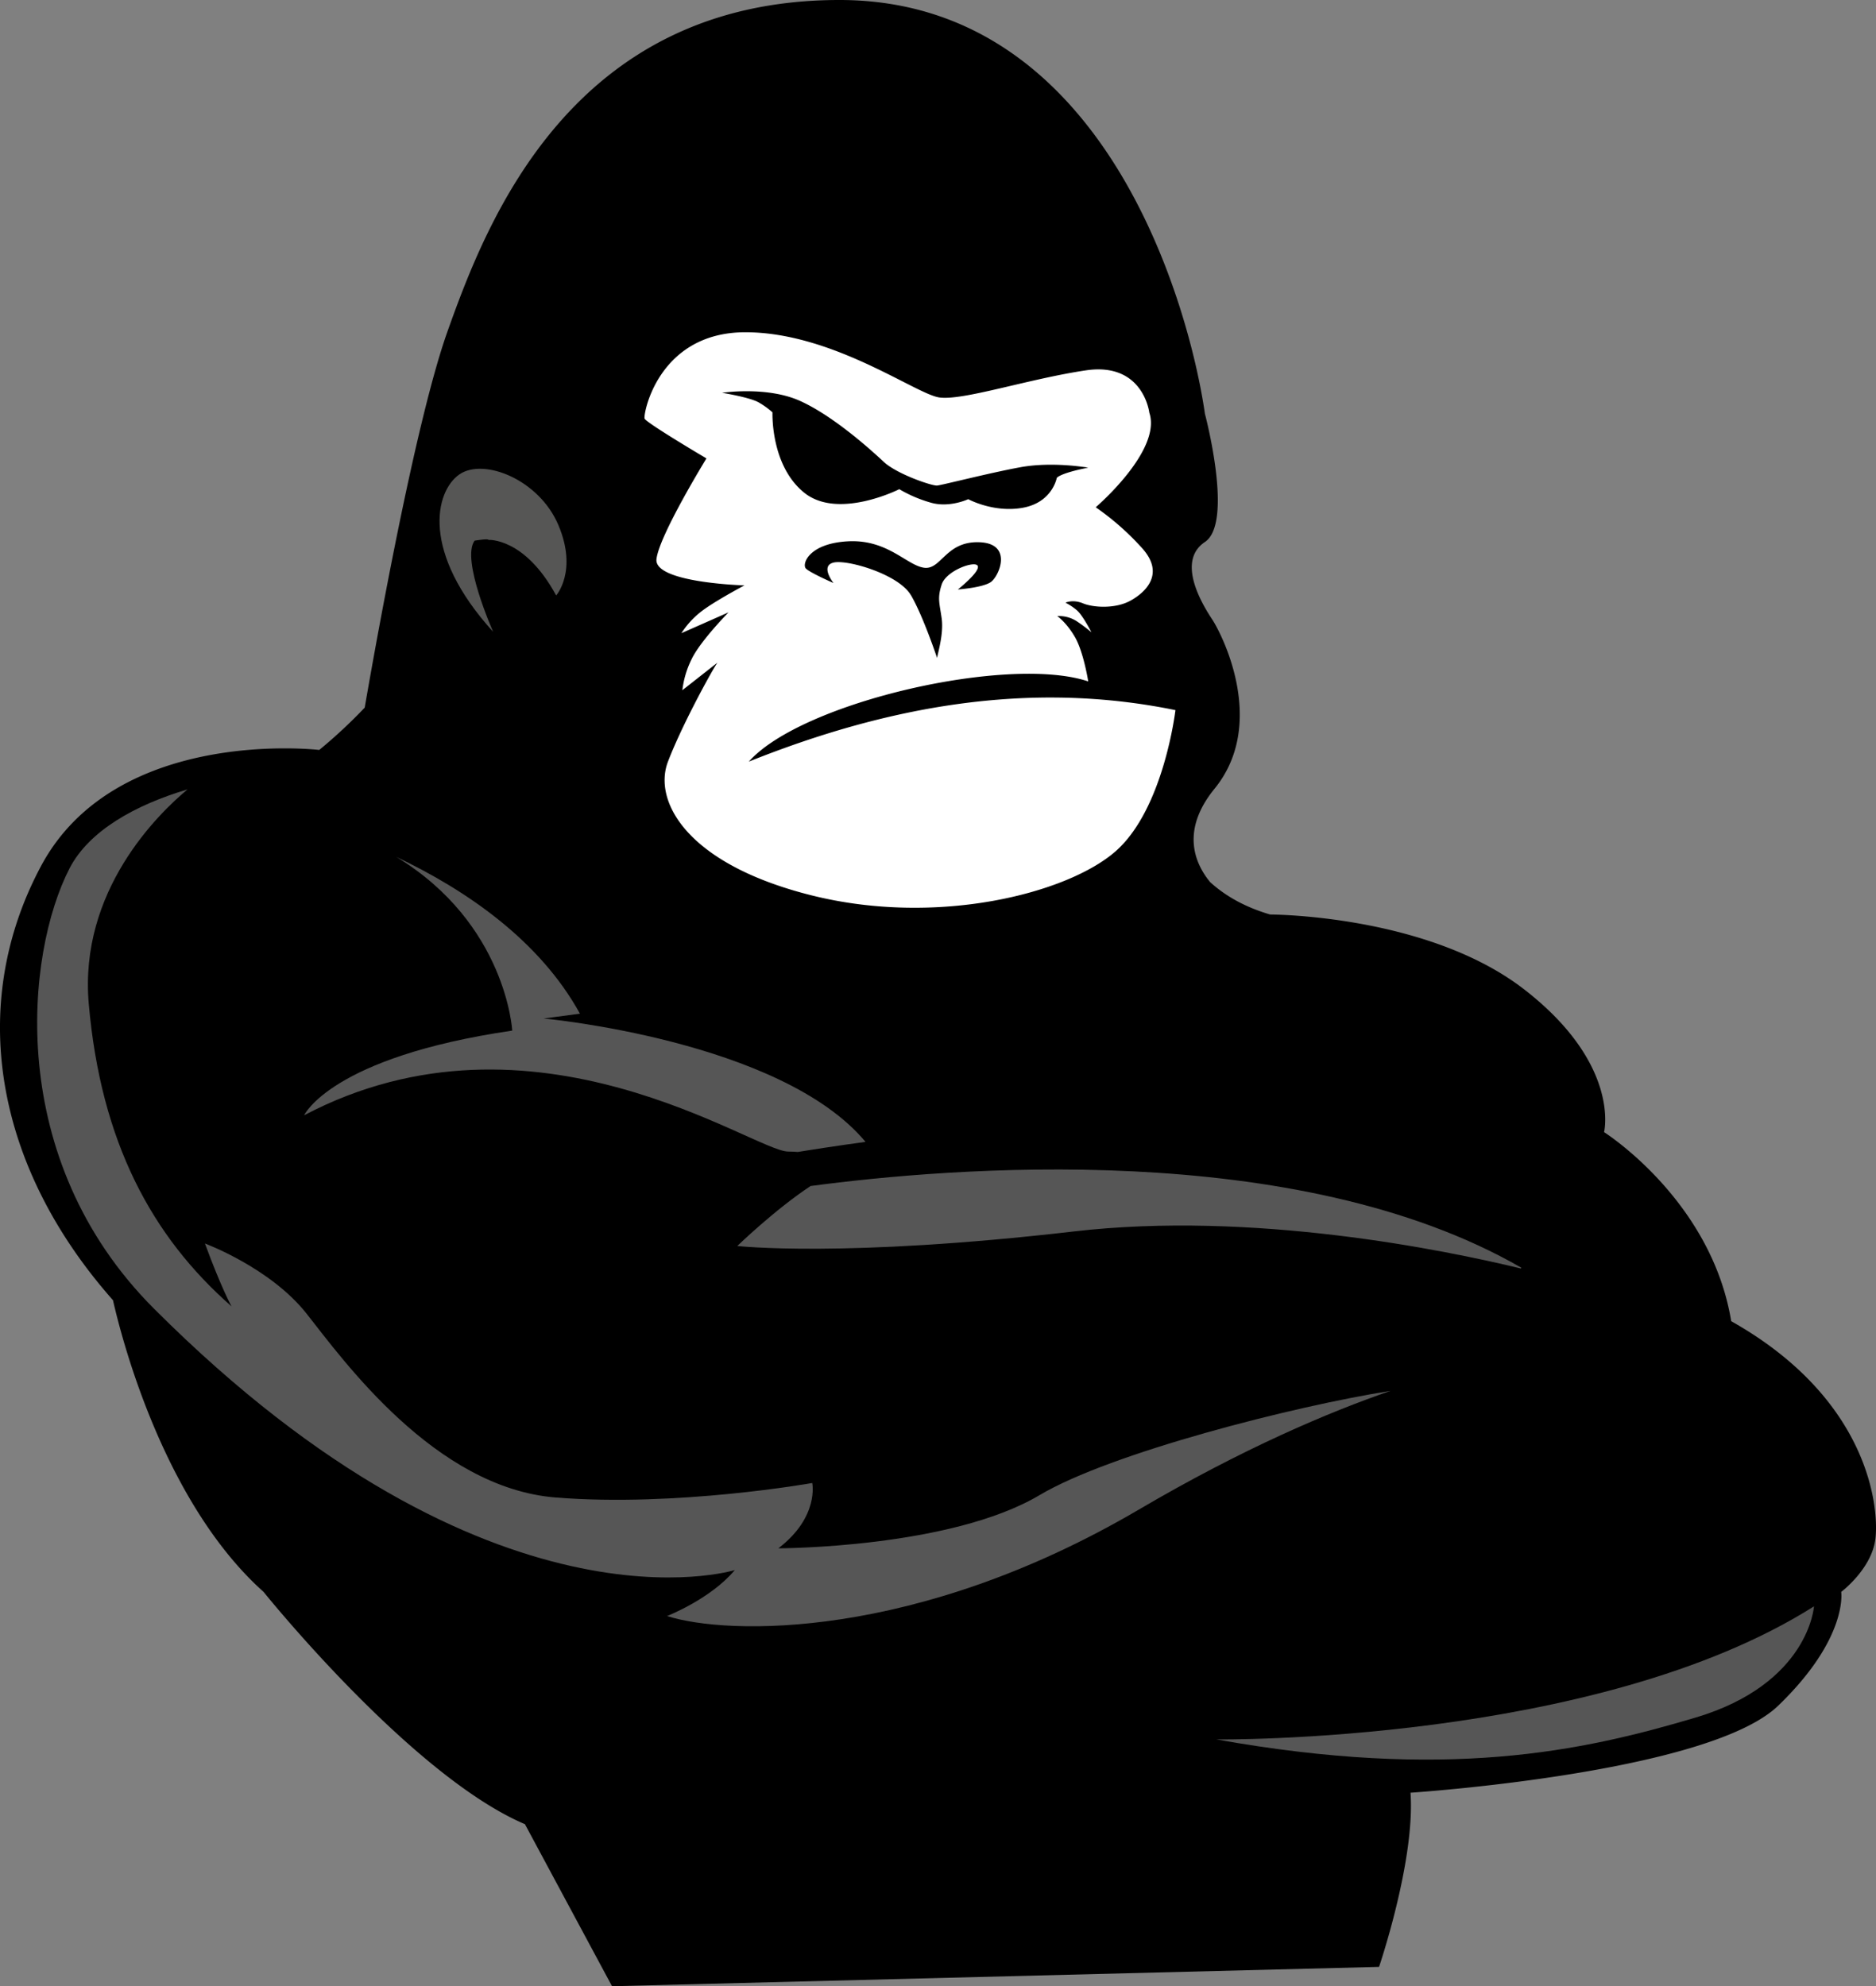 <svg xmlns="http://www.w3.org/2000/svg" viewBox="0 0 810.16 857.88">
  <rect x="0" y="0" width="810.16" height="857.88" fill="#808080" stroke="none"/>
  <defs>
    <style>
      .cls-1 {
        fill: #565656;
      }

      .cls-2 {
        fill: #565655;
      }

      .cls-3 {
        fill: #fff;
        fill-rule: evenodd;
      }
    </style>
  </defs>
  <title>singe-caractere</title>
  <g id="Calque_2" data-name="Calque 2">
    <g id="Camada_3" data-name="Camada 3">
      <path d="M747.63,570.65C739,518.22,692.73,489,692.73,489s7.31-29.26-34.49-61.65S548.53,395,548.53,395c-11.43-3.34-19.78-8.4-25.93-14-6.46-7.84-12.93-22.12,1.89-40.31,23-28.22,3.14-66.88-1-73.15s-15.67-25.08-3.14-33.44,0-55.38,0-55.38C514.05,134.79,478.52,0,362.53,0S210,96.13,193.25,143.15C179.53,181.77,163,273.9,157.5,305.64a219.66,219.66,0,0,1-19.63,18.28S50.1,313.48,17.71,374.08C-14.2,433.77-2.49,503.59,48.79,561.59c3.78,16.69,21.93,87.43,65.05,126,0,0,63.74,79.41,112.85,100.31l37.62,70,331.24-8.36s15.67-46,13.58-75.23c0,0,128.53-8.37,158.83-37.62s27.17-49.11,27.17-49.11,12.54-9.41,14.63-21.95C811.67,654.17,809.21,605.32,747.63,570.65Z"/>
      <path class="cls-1" d="M171.1,370.1c30,14.25,61.82,35.89,79.35,67.72l-15.67,2.09s102.4,9.41,139,53.29c0,0-14,1.87-29.26,4.36-1.37-.1-2.76-.18-4.18-.18-14.63,0-109.72-67.92-209-15.67,0,0,11.5-25.08,89.87-36.57C221.2,445.14,218.76,399,171.1,370.1Zm179,142.16c59.4-7.93,209.72-20.71,306.87,35.28l-.11.36c-33-8-115.94-25-193.2-16-99.27,11.5-145.25,6.27-145.25,6.27S334.42,522.62,350.06,512.26ZM288.07,698s18.81-7.32,29.26-19.86c0,0-105,33-250.78-112.85C1.76,500.52,11.17,411.7,30,375.13c8.43-16.4,28.63-27.53,51-34.18C68.51,351.32,34,384.71,38.34,433.64,43.56,493.2,65.5,534,100,564.26c0,0-4.18-7.32-11.5-27.17,0,0,28.21,10.45,43.89,30.3S187.76,642.63,240,646.81s110.77-6.27,110.77-6.27,3.13,14.63-14.63,28.21c0,0,74.19,0,112.85-23,30.7-18.25,110.13-38.48,151.5-45-26.62,9.17-63.63,24.83-108.66,51.26C395.7,708.46,314.19,706.37,288.07,698Zm444.09,43.88c-49.11,14.63-107.62,27.17-206.89,9.41,0,0,164.05,2.09,258.1-57.47C783.37,693.83,781.27,727.26,732.16,741.89Z"/>
      <path class="cls-2" d="M198.34,204.94c10.45-7.31,34.49,2.09,42.84,21.94s-1,30.31-1,30.31c-13.58-25.08-29.26-24-29.26-24,.05-.67-5.95.33-5.95.33-6,8,8,39.38,8,39.38C181.62,238.38,187.89,212.25,198.34,204.94Z"/>
      <path class="cls-3" d="M469.93,202c-12.28,2.39-13.56,4.42-13.56,4.42s-1.84,10.47-14.48,12.86-23.75-3.67-23.75-3.67-8,3.77-15.94,1.56a57.56,57.56,0,0,1-13.84-5.88s-26.31,13.33-41,1.56-13.76-34.74-13.76-34.74a33.89,33.89,0,0,0-6-4.32c-3.85-2.2-15.77-4.13-15.77-4.13s19.34-2.95,33.64,3.49,30.43,20.95,36.11,26.28,20.9,10.48,23.1,10.29,22-5.33,35.93-7.9,29.33.18,29.33.18m-76.62,55c-5.32-9-27.5-15.44-33.37-14s0,8.83,0,8.83-10.08-4.42-11.91-6.25,1.09-10.85,18.15-11.77,25.29,10.29,32.81,11.4,9.35-11.58,24-11,8.44,14.89,4.77,17.28-14.12,3.12-14.12,3.12,9.54-7.53,8.62-10.11-13.57,1.84-15.58,7.91-.92,8.09,0,14.89-2,15.8-2,16.91C404.67,284.14,398.62,265.94,393.31,256.93Zm79.92-37.86a114.75,114.75,0,0,1,20,17.64c9.9,11,1.65,18.93-4.95,22.61s-16.15,3.05-20.6,1.21-7.54-.28-7.54-.28a25.43,25.43,0,0,1,4.95,3.31c2.48,2.11,6.24,9.47,6.24,9.47a70.26,70.26,0,0,0-6.24-4.7,14.06,14.06,0,0,0-8.52-2.29s3.85,2.57,7.61,9,5.77,19.21,5.77,19.21c-34.37-11.53-123.74,8.9-146.57,34.64,59.44-23.78,120.73-35.25,184.23-22.24,0,0-5,42.72-25.88,61s-77.17,32.55-131.29,19S282,345.89,288.45,329s20.53-42.09,21.44-42.82-15.21,11.94-15.21,11.94a40.76,40.76,0,0,1,4-13.41c3.66-7.72,15.94-20.22,15.94-20.22l-20.35,9a37.37,37.37,0,0,1,7.88-8.82c5.32-4.41,19.35-11.83,19.35-11.83s-39.14-1.09-38-11.33S305.08,198,305.08,198s-26-15.36-26.7-17.19,5.86-37.3,43.52-37.3,73.5,26.7,83.74,28.16,38.4-8,63.27-11.7,27.43,18.28,27.43,18.28C501.83,194.62,473.23,219.07,473.23,219.07Z"/>
    </g>
  </g>
</svg>
